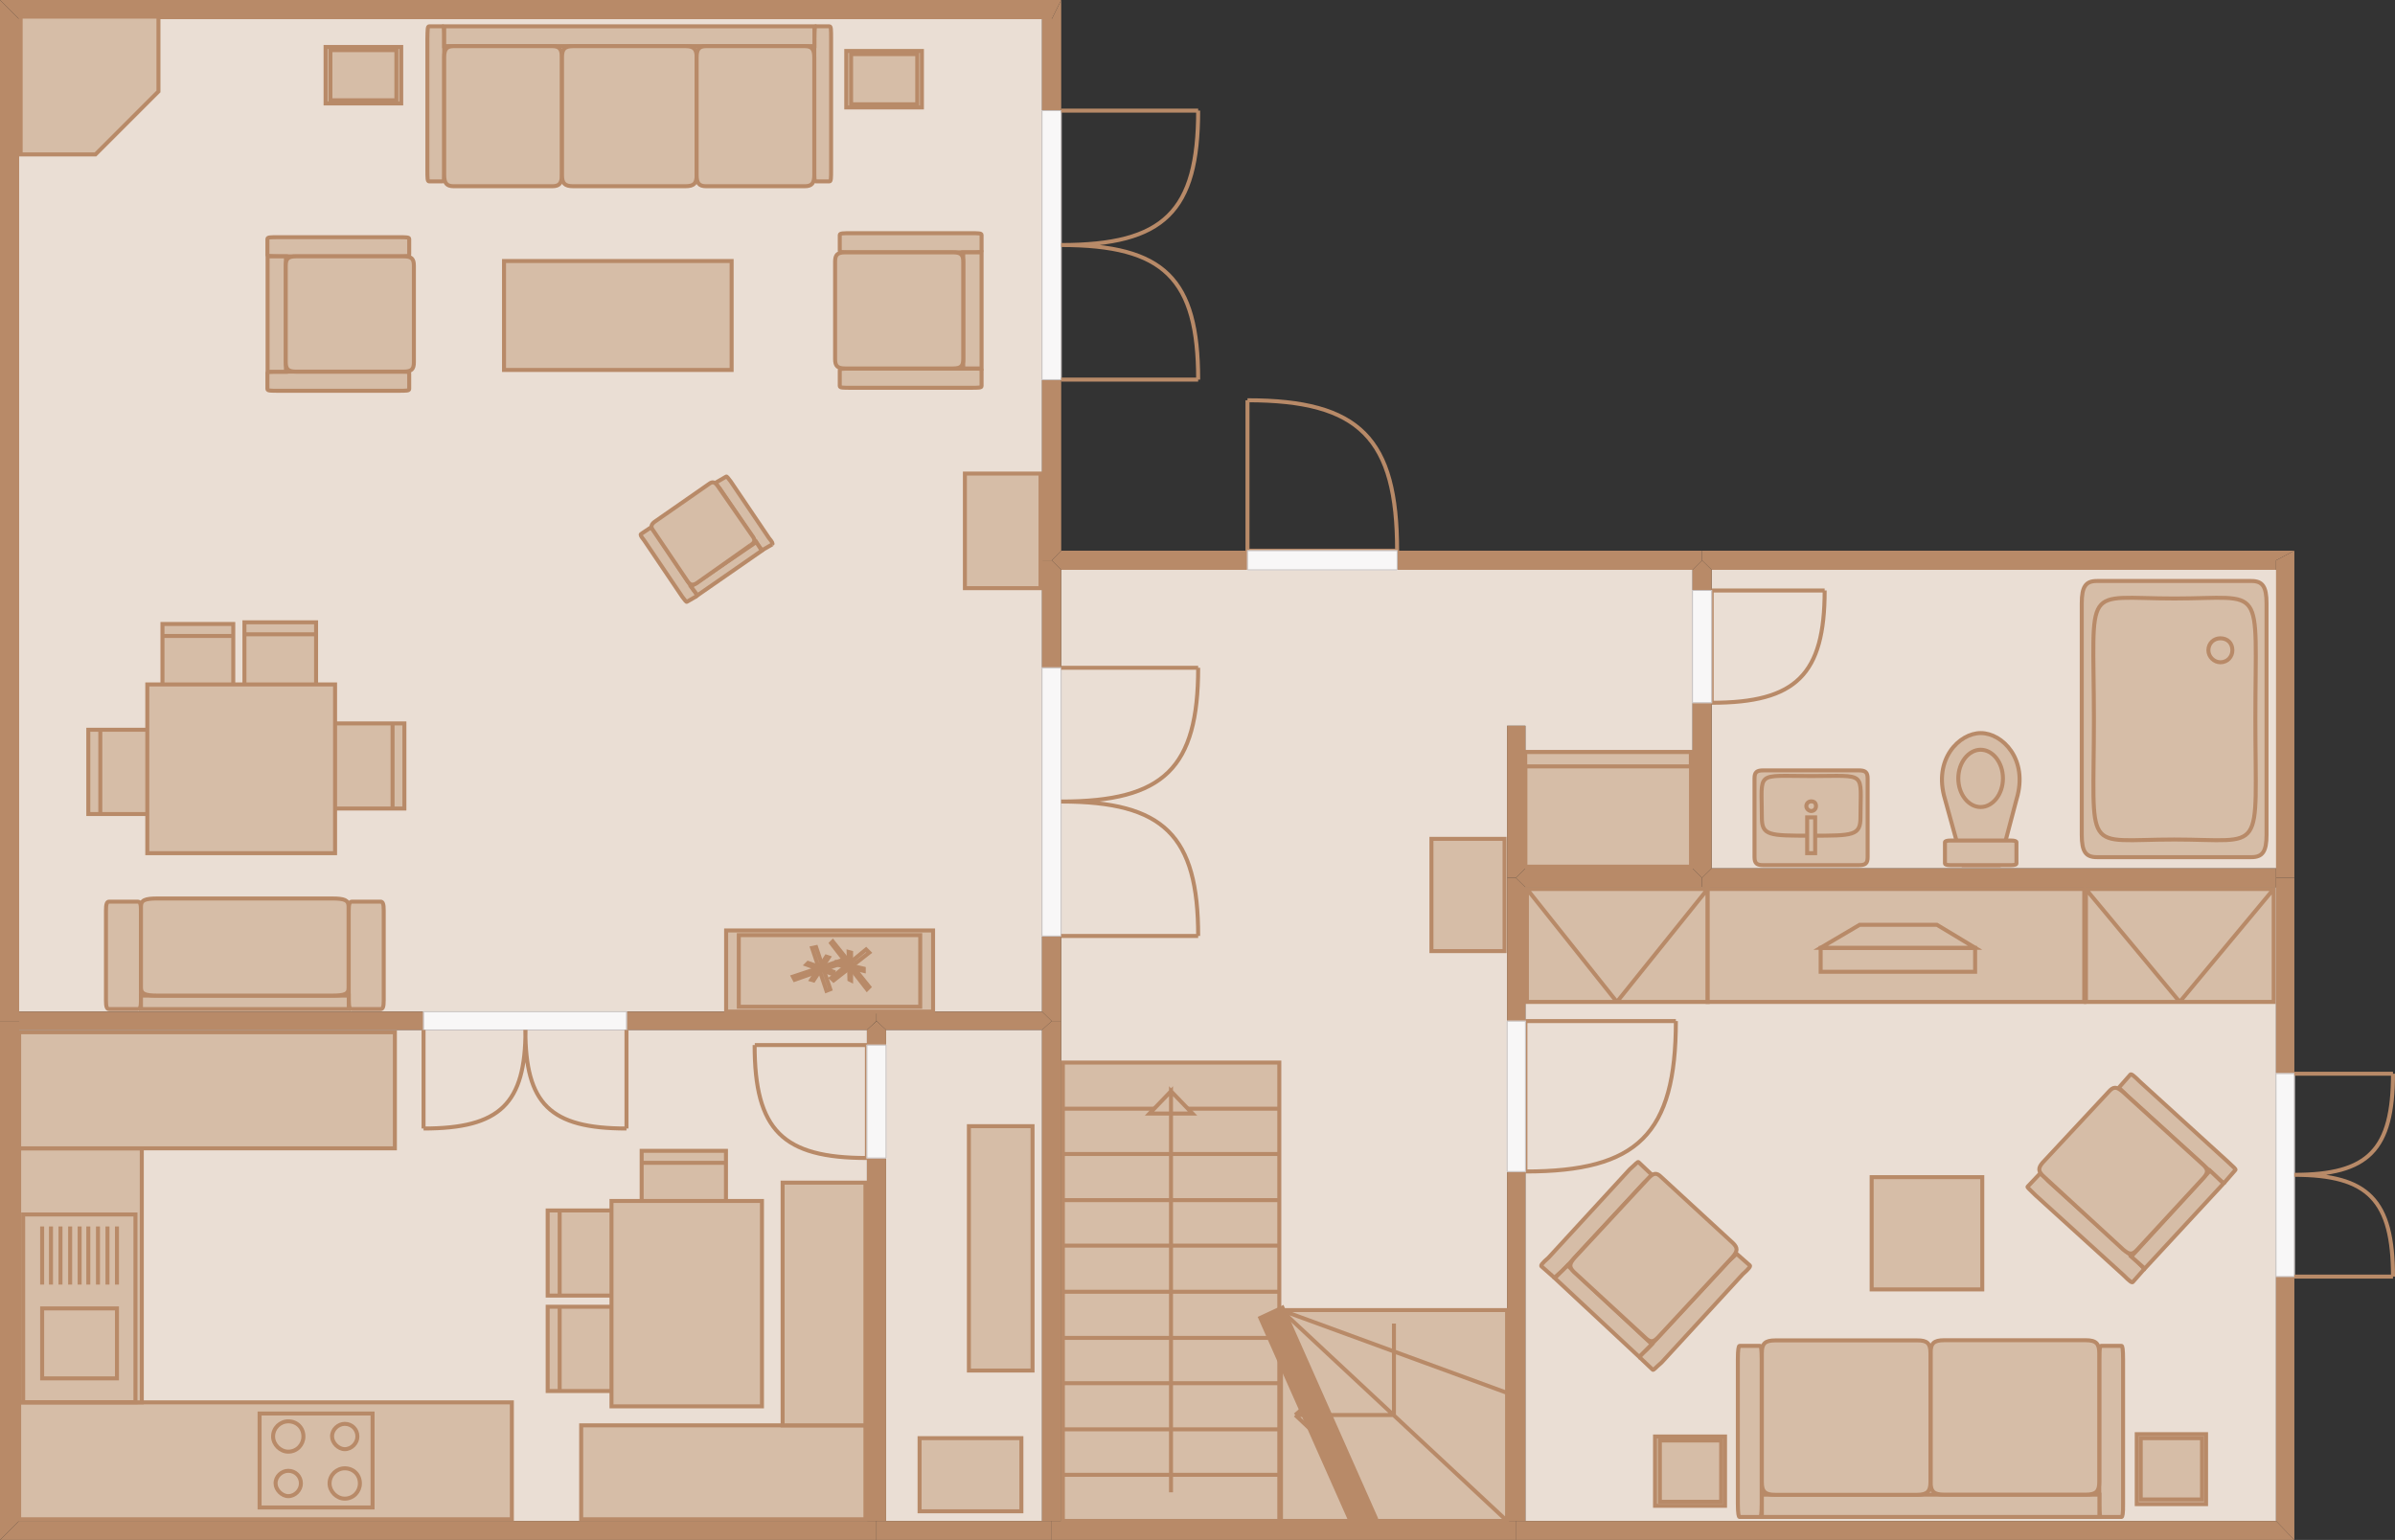 <?xml version="1.0" encoding="utf-8"?>
<!-- Generator: Adobe Illustrator 24.1.0, SVG Export Plug-In . SVG Version: 6.00 Build 0)  -->
<svg version="1.1" id="Ebene_1" xmlns="http://www.w3.org/2000/svg" xmlns:xlink="http://www.w3.org/1999/xlink" x="0px" y="0px"
	 viewBox="0 0 143.74 92.45" style="enable-background:new 0 0 143.74 92.45;" xml:space="preserve">
<rect x="0" y="0" width="143.74" height="92.45" fill="#333333" stroke="none"/>
<style type="text/css">
	.st0{fill:#EADED4;}
	.st1{fill:#B88A68;}
	.st2{fill:#F8F7F7;}
	.st3{fill:none;stroke:#F8F7F7;stroke-width:0.048;stroke-miterlimit:10;}
	.st4{fill:none;stroke:#BDB7B6;stroke-width:0.048;stroke-miterlimit:10;}
	.st5{fill:none;stroke:#B88A68;stroke-width:0.24;stroke-miterlimit:10;}
	.st6{fill:#D6BDA7;}
</style>
<rect x="1.15" y="61.83" class="st0" width="50.88" height="29.48"/>
<polyline class="st0" points="1.15,60.73 1.15,1.15 62.54,1.15 62.54,60.73 52.6,60.73 "/>
<rect x="53.18" y="61.83" class="st0" width="9.36" height="29.48"/>
<polyline class="st0" points="63.69,91.31 63.69,34.21 101.58,34.21 101.58,52.13 91.55,52.13 91.55,43.57 90.45,43.57 90.45,91.31 
	"/>
<polyline class="st0" points="91.55,91.31 91.55,53.27 136.6,53.27 136.6,91.31 "/>
<rect x="102.73" y="34.21" class="st0" width="33.88" height="17.92"/>
<polyline class="st1" points="1.15,91.31 1.15,61.3 0,61.3 0,92.45 "/>
<polygon class="st1" points="1.15,91.31 0,92.45 52.6,92.45 52.6,91.31 "/>
<polygon class="st1" points="136.6,91.31 137.7,92.45 137.7,52.7 136.6,52.7 "/>
<polyline class="st1" points="1.15,1.15 63.12,1.15 63.69,0 0,0 "/>
<polyline class="st1" points="63.12,91.31 63.69,91.31 63.69,61.3 63.12,61.3 62.54,61.83 62.54,91.31 "/>
<polyline class="st1" points="63.12,91.31 63.12,92.45 90.97,92.45 90.97,91.31 63.69,91.31 "/>
<polyline class="st1" points="63.12,33.64 63.69,34.21 101.58,34.21 102.15,33.64 102.15,33.06 63.69,33.06 "/>
<polyline class="st1" points="63.12,33.64 63.69,33.06 63.69,0 63.12,1.15 62.54,1.15 62.54,33.64 "/>
<polyline class="st1" points="1.15,61.3 1.15,61.83 52.03,61.83 52.6,61.3 52.6,60.73 1.15,60.73 "/>
<polyline class="st1" points="1.15,61.3 1.15,1.15 0,0 0,61.3 "/>
<polyline class="st1" points="63.12,61.3 63.69,61.3 63.69,34.21 63.12,33.64 62.54,33.64 62.54,60.73 "/>
<polyline class="st1" points="52.61,91.31 53.18,91.31 53.18,61.83 52.61,61.3 52.03,61.83 52.03,91.31 "/>
<polyline class="st1" points="52.61,91.31 52.61,92.45 63.12,92.45 63.12,91.31 53.18,91.31 "/>
<polyline class="st1" points="52.61,61.3 53.18,61.83 62.54,61.83 63.12,61.3 62.54,60.73 52.61,60.73 "/>
<polyline class="st1" points="90.97,91.31 91.55,91.31 91.55,53.27 90.97,52.7 90.45,52.7 90.45,91.31 "/>
<polyline class="st1" points="90.97,91.31 90.97,92.45 137.7,92.45 136.6,91.31 91.55,91.31 "/>
<polyline class="st1" points="90.97,52.7 91.55,53.27 102.15,53.27 102.15,52.7 101.58,52.13 91.55,52.13 "/>
<polyline class="st1" points="136.6,52.7 137.7,52.7 137.7,33.06 136.6,33.64 136.6,52.13 "/>
<polyline class="st1" points="102.15,52.7 102.73,52.13 102.73,34.21 102.15,33.64 101.58,34.21 101.58,52.13 "/>
<polyline class="st1" points="102.15,33.64 102.73,34.21 136.6,34.21 136.6,33.64 137.7,33.06 102.15,33.06 "/>
<polyline class="st1" points="102.15,52.7 102.15,53.27 136.6,53.27 136.6,52.13 102.73,52.13 "/>
<polyline class="st1" points="90.97,52.7 91.55,52.13 91.55,43.57 90.45,43.57 90.45,52.7 "/>
<rect x="62.54" y="40.09" class="st2" width="1.15" height="16.1"/>
<rect x="62.54" y="40.09" class="st3" width="1.15" height="16.1"/>
<path class="st4" d="M62.54,40.09h1.15 M63.69,56.19h-1.15"/>
<path class="st4" d="M62.54,56.19v-16.1 M63.69,40.09v16.1"/>
<path class="st5" d="M63.69,56.19h8.22 M71.91,56.19c0-6.02-2.05-8.07-8.22-8.07 M63.69,40.09h8.22 M71.91,40.09
	c0,6.02-2.05,8.03-8.22,8.03"/>
<rect x="62.54" y="6.64" class="st2" width="1.15" height="16.15"/>
<rect x="62.54" y="6.64" class="st3" width="1.15" height="16.15"/>
<path class="st4" d="M62.54,6.64h1.15 M63.69,22.79h-1.15"/>
<path class="st4" d="M62.54,22.79V6.64 M63.69,6.64v16.15"/>
<path class="st5" d="M74.87,24.03v9.03h8.98 M74.87,24.03c6.74,0,8.98,2.29,8.98,9.03 M63.69,22.79h8.22 M71.91,22.79
	c0-6.07-2.05-8.08-8.22-8.08 M63.69,6.64h8.22 M71.91,6.64c0,6.07-2.05,8.07-8.22,8.07"/>
<rect x="74.87" y="33.06" class="st2" width="8.98" height="1.15"/>
<rect x="74.87" y="33.06" class="st3" width="8.98" height="1.15"/>
<path class="st4" d="M74.87,34.21v-1.15 M83.85,33.06v1.15"/>
<path class="st4" d="M83.85,34.21h-8.98 M74.87,33.06h8.98"/>
<path class="st5" d="M52.03,69.52v-6.78H45.3 M52.03,69.52c-5.06,0-6.74-1.67-6.74-6.78"/>
<rect x="52.03" y="62.73" class="st2" width="1.15" height="6.79"/>
<rect x="52.03" y="62.74" class="st3" width="1.15" height="6.78"/>
<path class="st4" d="M53.18,62.74h-1.15 M52.03,69.52h1.15"/>
<path class="st4" d="M53.18,69.52v-6.79 M52.03,62.73v6.79"/>
<rect x="25.42" y="60.73" class="st2" width="12.18" height="1.1"/>
<rect x="25.42" y="60.73" class="st3" width="12.18" height="1.1"/>
<path class="st4" d="M37.6,60.73v1.1 M25.42,61.83v-1.1"/>
<path class="st4" d="M25.42,60.73H37.6 M37.6,61.83H25.42"/>
<path class="st5" d="M25.42,61.83v5.92 M25.42,67.75c4.59,0,6.12-1.48,6.12-5.92 M37.6,61.83v5.92 M37.6,67.75
	c-4.59,0-6.07-1.48-6.07-5.92"/>
<rect x="76.88" y="78.65" class="st6" width="13.57" height="12.66"/>
<path class="st5" d="M90.45,91.31H76.88V78.65h13.57V91.31z M76.88,78.65l5.3,12.66 M76.88,78.65l13.57,12.66 M76.88,78.65
	l13.57,4.97 M83.66,79.46v5.49 M83.66,84.95h-5.92 M77.74,84.95l0.86,0.81 M78.6,85.76v-1.58 M78.6,84.19l-0.86,0.76"/>
<rect x="63.79" y="63.79" class="st6" width="13" height="27.52"/>
<path class="st5" d="M63.79,63.79h12.99v27.52H63.79V63.79z M63.79,66.56h12.99 M63.79,69.28h12.99 M63.79,72.05h12.99 M63.79,74.78
	h12.99 M63.79,77.55h12.99 M63.79,80.32h12.99 M63.79,83.04h12.99 M63.79,85.81h12.99 M63.79,88.54h12.99"/>
<polygon class="st6" points="70.28,89.59 70.28,65.51 68.99,66.84 71.57,66.84 70.28,65.51 "/>
<polygon class="st5" points="70.28,89.59 70.28,65.51 68.99,66.85 71.57,66.85 70.28,65.51 "/>
<path class="st6" d="M125.85,34.88h9.27c0.67,0,0.91,0.33,0.91,1.34v13.9c0,1-0.24,1.34-0.91,1.34h-9.27
	c-0.67,0-0.91-0.33-0.91-1.34v-13.9C124.94,35.21,125.18,34.88,125.85,34.88"/>
<path class="st5" d="M125.85,34.88h9.27c0.67,0,0.91,0.33,0.91,1.34v13.9c0,1-0.24,1.34-0.91,1.34h-9.27
	c-0.67,0-0.91-0.33-0.91-1.34v-13.9C124.94,35.21,125.18,34.88,125.85,34.88"/>
<path class="st6" d="M133.26,38.32c0.43,0,0.72,0.29,0.72,0.72c0,0.38-0.29,0.72-0.72,0.72c-0.38,0-0.72-0.33-0.72-0.72
	C132.54,38.61,132.88,38.32,133.26,38.32"/>
<path class="st5" d="M130.49,35.93c5.54,0,4.87-1.05,4.87,7.21c0,8.31,0.67,7.26-4.87,7.26c-5.54,0-4.82,1.05-4.82-7.26
	C125.66,34.88,124.94,35.93,130.49,35.93 M133.26,38.32c0.43,0,0.72,0.29,0.72,0.72c0,0.38-0.29,0.72-0.72,0.72
	c-0.38,0-0.72-0.33-0.72-0.72C132.54,38.61,132.87,38.32,133.26,38.32z"/>
<path class="st6" d="M116.73,47.97l1.1,3.97h2.15l1.05-3.97c0.72-2.39-0.86-3.97-2.15-3.97C117.59,44,116.01,45.58,116.73,47.97"/>
<path class="st5" d="M116.73,47.97l1.1,3.97h2.15l1.05-3.97c0.72-2.39-0.86-3.96-2.15-3.96C117.59,44.01,116.01,45.58,116.73,47.97"
	/>
<path class="st6" d="M120.21,46.73c0,0.96-0.62,1.72-1.34,1.72s-1.34-0.76-1.34-1.72c0-0.96,0.62-1.72,1.34-1.72
	S120.21,45.77,120.21,46.73"/>
<path class="st5" d="M120.21,46.73c0,0.96-0.62,1.72-1.34,1.72c-0.72,0-1.34-0.76-1.34-1.72c0-0.95,0.62-1.72,1.34-1.72
	C119.59,45.01,120.21,45.77,120.21,46.73"/>
<path class="st6" d="M120.69,51.94h-3.63c-0.24,0-0.33-0.05-0.33-0.1v-1.29c0-0.05,0.1-0.1,0.33-0.1h3.63c0.24,0,0.33,0.05,0.33,0.1
	v1.29C121.03,51.89,120.93,51.94,120.69,51.94"/>
<path class="st5" d="M120.69,51.94h-3.63c-0.24,0-0.33-0.05-0.33-0.09v-1.29c0-0.05,0.1-0.1,0.33-0.1h3.63
	c0.24,0,0.33,0.05,0.33,0.1v1.29C121.02,51.89,120.93,51.94,120.69,51.94"/>
<path class="st6" d="M111.57,51.94h-5.73c-0.38,0-0.52-0.1-0.52-0.48v-4.73c0-0.38,0.14-0.48,0.52-0.48h5.73
	c0.38,0,0.53,0.1,0.53,0.48v4.73C112.09,51.84,111.95,51.94,111.57,51.94"/>
<path class="st5" d="M111.56,51.94h-5.73c-0.38,0-0.53-0.1-0.53-0.48v-4.73c0-0.38,0.14-0.48,0.53-0.48h5.73
	c0.38,0,0.53,0.1,0.53,0.48v4.73C112.09,51.84,111.95,51.94,111.56,51.94"/>
<path class="st6" d="M108.7,48.11c0.19,0,0.29,0.1,0.29,0.29c0,0.14-0.1,0.29-0.29,0.29c-0.14,0-0.29-0.14-0.29-0.29
	C108.41,48.21,108.56,48.11,108.7,48.11"/>
<path class="st5" d="M108.7,50.17c-2.53,0-2.96,0-2.96-1.1c0-2.82-0.43-2.48,2.96-2.48c3.39,0,2.96-0.33,2.96,2.48
	C111.66,50.17,111.23,50.17,108.7,50.17 M108.7,48.11c0.19,0,0.29,0.1,0.29,0.29c0,0.14-0.1,0.29-0.29,0.29
	c-0.14,0-0.29-0.14-0.29-0.29C108.41,48.21,108.56,48.11,108.7,48.11z"/>
<rect x="108.46" y="49.07" class="st6" width="0.48" height="2.15"/>
<rect x="108.46" y="49.07" class="st5" width="0.48" height="2.15"/>
<rect x="91.55" y="45.15" class="st6" width="9.94" height="6.88"/>
<rect x="91.55" y="45.15" class="st5" width="9.94" height="6.88"/>
<rect x="91.55" y="45.15" class="st6" width="9.94" height="0.86"/>
<path class="st5" d="M101.48,46.01h-9.94v-0.86h9.94V46.01z M109.51,35.45c0,5.06-1.72,6.74-6.78,6.74 M109.51,35.45h-6.78
	 M102.73,35.45v6.74"/>
<rect x="101.58" y="35.45" class="st2" width="1.15" height="6.74"/>
<rect x="101.58" y="35.45" class="st3" width="1.15" height="6.74"/>
<path class="st4" d="M101.58,35.45h1.15 M102.73,42.19h-1.15"/>
<path class="st4" d="M101.58,42.19v-6.74 M102.73,35.45v6.74"/>
<rect x="1.15" y="84.19" class="st6" width="29.57" height="7.02"/>
<rect x="1.15" y="84.19" class="st5" width="29.57" height="7.02"/>
<rect x="1.15" y="61.97" class="st6" width="22.55" height="6.98"/>
<rect x="1.15" y="61.97" class="st5" width="22.55" height="6.97"/>
<rect x="1.15" y="68.95" class="st6" width="7.36" height="15.24"/>
<rect x="1.15" y="68.95" class="st5" width="7.36" height="15.24"/>
<rect x="1.39" y="72.91" class="st6" width="6.74" height="11.28"/>
<rect x="1.39" y="72.91" class="st5" width="6.74" height="11.27"/>
<rect x="2.53" y="78.55" class="st6" width="4.49" height="4.2"/>
<path class="st5" d="M2.53,78.55h4.49v4.2H2.53V78.55z M2.53,77.12v-3.49 M3.06,77.12v-3.49 M3.63,77.12v-3.49 M4.21,77.12v-3.49
	 M4.78,77.12v-3.49 M5.3,77.12v-3.49 M5.88,77.12v-3.49 M6.45,77.12v-3.49 M7.02,77.12v-3.49"/>
<rect x="15.58" y="84.86" class="st6" width="6.79" height="5.64"/>
<rect x="15.58" y="84.86" class="st5" width="6.78" height="5.64"/>
<path class="st6" d="M17.3,88.3c0.43,0,0.76,0.33,0.76,0.76c0,0.38-0.33,0.77-0.76,0.77c-0.38,0-0.76-0.38-0.76-0.77
	C16.53,88.63,16.91,88.3,17.3,88.3"/>
<path class="st5" d="M17.3,88.3c0.43,0,0.76,0.33,0.76,0.76c0,0.38-0.33,0.76-0.76,0.76c-0.38,0-0.76-0.38-0.76-0.76
	C16.53,88.63,16.91,88.3,17.3,88.3z"/>
<path class="st6" d="M20.69,85.48c0.43,0,0.76,0.33,0.76,0.76c0,0.38-0.33,0.77-0.76,0.77c-0.38,0-0.76-0.38-0.76-0.77
	C19.92,85.81,20.31,85.48,20.69,85.48"/>
<path class="st5" d="M20.69,85.48c0.43,0,0.76,0.33,0.76,0.76c0,0.38-0.33,0.76-0.76,0.76c-0.38,0-0.76-0.38-0.76-0.76
	C19.92,85.81,20.31,85.48,20.69,85.48z"/>
<path class="st6" d="M17.3,85.33c0.53,0,0.91,0.38,0.91,0.91c0,0.48-0.38,0.91-0.91,0.91c-0.48,0-0.91-0.43-0.91-0.91
	C16.39,85.72,16.82,85.33,17.3,85.33"/>
<path class="st5" d="M17.3,85.33c0.52,0,0.91,0.38,0.91,0.91c0,0.48-0.38,0.91-0.91,0.91c-0.48,0-0.91-0.43-0.91-0.91
	C16.39,85.72,16.82,85.33,17.3,85.33z"/>
<path class="st6" d="M20.69,88.15c0.53,0,0.91,0.38,0.91,0.91c0,0.48-0.38,0.91-0.91,0.91c-0.48,0-0.91-0.43-0.91-0.91
	C19.78,88.54,20.21,88.15,20.69,88.15"/>
<path class="st5" d="M20.69,88.15c0.52,0,0.91,0.38,0.91,0.91c0,0.48-0.38,0.91-0.91,0.91c-0.48,0-0.91-0.43-0.91-0.91
	C19.78,88.54,20.21,88.15,20.69,88.15z"/>
<rect x="34.88" y="85.57" class="st6" width="17.06" height="5.64"/>
<rect x="34.88" y="85.57" class="st5" width="17.06" height="5.64"/>
<rect x="46.97" y="71" class="st6" width="4.97" height="14.57"/>
<rect x="46.97" y="71" class="st5" width="4.97" height="14.57"/>
<rect x="32.87" y="78.45" class="st6" width="5.64" height="5.07"/>
<path class="st5" d="M32.87,78.45h5.64v5.06h-5.64V78.45z M33.59,78.45v5.06"/>
<rect x="32.87" y="72.67" class="st6" width="5.64" height="5.11"/>
<path class="st5" d="M32.87,72.67h5.64v5.11h-5.64V72.67z M33.59,72.67v5.11"/>
<rect x="38.51" y="69.09" class="st6" width="5.07" height="5.64"/>
<path class="st5" d="M38.51,69.09h5.06v5.64h-5.06V69.09z M43.57,69.81h-5.06"/>
<rect x="36.7" y="72.1" class="st6" width="9.03" height="12.33"/>
<rect x="36.7" y="72.1" class="st5" width="9.03" height="12.33"/>
<rect x="26.42" y="2.2" class="st6" width="22.7" height="1.19"/>
<rect x="26.42" y="2.2" class="st5" width="22.69" height="1.19"/>
<path class="st6" d="M25.75,1.58h0.81c0.1,0,0.1,0.19,0.1,0.76v7.79c0,0.57,0,0.76-0.1,0.76h-0.81c-0.1,0-0.1-0.19-0.1-0.76V2.34
	C25.66,1.77,25.66,1.58,25.75,1.58"/>
<path class="st5" d="M25.75,1.58h0.81c0.1,0,0.1,0.19,0.1,0.76v7.79c0,0.57,0,0.76-0.1,0.76h-0.81c-0.1,0-0.1-0.19-0.1-0.76V2.34
	C25.66,1.77,25.66,1.58,25.75,1.58"/>
<path class="st6" d="M48.97,1.58h0.81c0.1,0,0.1,0.19,0.1,0.76v7.79c0,0.57,0,0.76-0.1,0.76h-0.81c-0.1,0-0.1-0.19-0.1-0.76V2.34
	C48.88,1.77,48.88,1.58,48.97,1.58"/>
<path class="st5" d="M48.97,1.58h0.81c0.1,0,0.1,0.19,0.1,0.76v7.79c0,0.57,0,0.76-0.1,0.76h-0.81c-0.1,0-0.1-0.19-0.1-0.76V2.34
	C48.88,1.77,48.88,1.58,48.97,1.58"/>
<rect x="26.66" y="1.58" class="st6" width="22.22" height="1.19"/>
<rect x="26.66" y="1.58" class="st5" width="22.22" height="1.19"/>
<path class="st6" d="M26.66,3.44v7.07c0,0.48,0.14,0.67,0.57,0.67h5.92c0.43,0,0.57-0.19,0.57-0.67V3.44c0-0.48-0.14-0.67-0.57-0.67
	h-5.92C26.8,2.77,26.66,2.96,26.66,3.44"/>
<path class="st5" d="M26.66,3.44v7.07c0,0.48,0.14,0.67,0.57,0.67h5.92c0.43,0,0.57-0.19,0.57-0.67V3.44c0-0.48-0.14-0.67-0.57-0.67
	h-5.92C26.8,2.77,26.66,2.96,26.66,3.44"/>
<path class="st6" d="M33.73,10.51V3.44c0-0.48,0.14-0.67,0.67-0.67h6.74c0.53,0,0.67,0.19,0.67,0.67v7.07
	c0,0.48-0.14,0.67-0.67,0.67H34.4C33.88,11.18,33.73,10.99,33.73,10.51"/>
<path class="st5" d="M33.73,10.51V3.44c0-0.48,0.14-0.67,0.67-0.67h6.74c0.52,0,0.67,0.19,0.67,0.67v7.07
	c0,0.48-0.14,0.67-0.67,0.67H34.4C33.88,11.18,33.73,10.99,33.73,10.51"/>
<path class="st6" d="M41.81,3.44v7.07c0,0.48,0.14,0.67,0.57,0.67h5.92c0.43,0,0.57-0.19,0.57-0.67V3.44c0-0.48-0.14-0.67-0.57-0.67
	h-5.92C41.95,2.77,41.81,2.96,41.81,3.44"/>
<path class="st5" d="M41.81,3.44v7.07c0,0.48,0.14,0.67,0.57,0.67h5.92c0.43,0,0.57-0.19,0.57-0.67V3.44c0-0.48-0.14-0.67-0.57-0.67
	h-5.92C41.95,2.77,41.81,2.96,41.81,3.44"/>
<rect x="30.24" y="15.67" class="st6" width="13.66" height="6.55"/>
<rect x="30.25" y="15.67" class="st5" width="13.66" height="6.54"/>
<rect x="16.63" y="14.81" class="st6" width="1.1" height="8.08"/>
<rect x="16.63" y="14.81" class="st5" width="1.1" height="8.07"/>
<path class="st6" d="M16.05,23.36v-0.96c0-0.1,0.19-0.1,0.67-0.1h7.17c0.48,0,0.67,0,0.67,0.1v0.96c0,0.1-0.19,0.1-0.67,0.1h-7.17
	C16.25,23.46,16.05,23.46,16.05,23.36"/>
<path class="st5" d="M16.05,23.36v-0.95c0-0.1,0.19-0.1,0.67-0.1h7.17c0.48,0,0.67,0,0.67,0.1v0.95c0,0.1-0.19,0.1-0.67,0.1h-7.17
	C16.25,23.46,16.05,23.46,16.05,23.36"/>
<path class="st6" d="M16.05,15.29v-0.96c0-0.1,0.19-0.1,0.67-0.1h7.17c0.48,0,0.67,0,0.67,0.1v0.96c0,0.1-0.19,0.1-0.67,0.1h-7.17
	C16.25,15.39,16.05,15.39,16.05,15.29"/>
<path class="st5" d="M16.05,15.29v-0.95c0-0.1,0.19-0.1,0.67-0.1h7.17c0.48,0,0.67,0,0.67,0.1v0.95c0,0.1-0.19,0.1-0.67,0.1h-7.17
	C16.25,15.38,16.05,15.38,16.05,15.29"/>
<rect x="16.05" y="15.39" class="st6" width="1.1" height="6.93"/>
<rect x="16.06" y="15.39" class="st5" width="1.1" height="6.93"/>
<path class="st6" d="M17.15,21.74v-5.78c0-0.43,0.14-0.57,0.62-0.57h6.45c0.48,0,0.62,0.14,0.62,0.57v5.78
	c0,0.43-0.14,0.57-0.62,0.57h-6.45C17.3,22.31,17.15,22.17,17.15,21.74"/>
<path class="st5" d="M17.15,21.74v-5.78c0-0.43,0.14-0.57,0.62-0.57h6.45c0.48,0,0.62,0.14,0.62,0.57v5.78
	c0,0.43-0.14,0.57-0.62,0.57h-6.45C17.3,22.31,17.15,22.17,17.15,21.74"/>
<rect x="57.29" y="14.57" class="st6" width="1.1" height="8.12"/>
<rect x="57.29" y="14.57" class="st5" width="1.1" height="8.12"/>
<path class="st6" d="M58.91,14.1v0.96c0,0.1-0.19,0.1-0.67,0.1h-7.17c-0.48,0-0.67,0-0.67-0.1V14.1c0-0.1,0.19-0.1,0.67-0.1h7.17
	C58.72,14,58.91,14,58.91,14.1"/>
<path class="st5" d="M58.91,14.1v0.95c0,0.1-0.19,0.1-0.67,0.1h-7.17c-0.48,0-0.67,0-0.67-0.1V14.1C50.41,14,50.6,14,51.08,14h7.17
	C58.72,14,58.91,14,58.91,14.1"/>
<path class="st6" d="M58.91,22.22v0.96c0,0.1-0.19,0.1-0.67,0.1h-7.17c-0.48,0-0.67,0-0.67-0.1v-0.96c0-0.1,0.19-0.1,0.67-0.1h7.17
	C58.72,22.12,58.91,22.12,58.91,22.22"/>
<path class="st5" d="M58.91,22.22v0.96c0,0.1-0.19,0.1-0.67,0.1h-7.17c-0.48,0-0.67,0-0.67-0.1v-0.96c0-0.09,0.19-0.09,0.67-0.09
	h7.17C58.72,22.12,58.91,22.12,58.91,22.22"/>
<rect x="57.81" y="15.15" class="st6" width="1.1" height="6.98"/>
<rect x="57.81" y="15.15" class="st5" width="1.1" height="6.97"/>
<path class="st6" d="M57.81,15.72v5.83c0,0.43-0.14,0.57-0.62,0.57h-6.45c-0.48,0-0.62-0.14-0.62-0.57v-5.83
	c0-0.43,0.14-0.57,0.62-0.57h6.45C57.67,15.15,57.81,15.29,57.81,15.72"/>
<path class="st5" d="M57.81,15.72v5.83c0,0.43-0.14,0.57-0.62,0.57h-6.45c-0.48,0-0.62-0.14-0.62-0.57v-5.83
	c0-0.43,0.14-0.57,0.62-0.57h6.45C57.67,15.15,57.81,15.29,57.81,15.72"/>
<rect x="57.91" y="28.43" class="st6" width="4.54" height="6.88"/>
<rect x="57.91" y="28.43" class="st5" width="4.54" height="6.88"/>
<polyline class="st6" points="45.87,32.59 41.33,35.69 41,35.17 45.53,32.06 "/>
<polygon class="st5" points="45.87,32.59 41.33,35.69 41,35.17 45.53,32.06 "/>
<path class="st6" d="M46.35,32.68l-0.57,0.33c-0.05,0.05-0.1-0.05-0.29-0.29l-2.29-3.39C43,29.1,42.95,29,43,28.95l0.57-0.33
	c0.05-0.05,0.1,0.05,0.29,0.29l2.29,3.39C46.35,32.54,46.39,32.63,46.35,32.68"/>
<path class="st5" d="M46.35,32.68l-0.57,0.33c-0.05,0.05-0.1-0.05-0.29-0.29l-2.29-3.39C43,29.1,42.95,29,43,28.95l0.57-0.33
	c0.05-0.05,0.1,0.05,0.29,0.29l2.29,3.39C46.35,32.54,46.39,32.63,46.35,32.68"/>
<path class="st6" d="M41.81,35.79l-0.57,0.33c-0.05,0.05-0.1-0.05-0.29-0.29l-2.29-3.39c-0.19-0.24-0.24-0.33-0.19-0.38l0.57-0.38
	c0.05-0.05,0.1,0.05,0.29,0.29l2.29,3.44C41.81,35.64,41.86,35.74,41.81,35.79"/>
<path class="st5" d="M41.81,35.79l-0.57,0.33c-0.05,0.05-0.1-0.05-0.29-0.29l-2.29-3.39c-0.19-0.24-0.24-0.33-0.19-0.38l0.57-0.38
	c0.05-0.05,0.1,0.05,0.29,0.29l2.29,3.44C41.81,35.64,41.85,35.74,41.81,35.79"/>
<polyline class="st6" points="45.73,33.06 41.86,35.74 41.47,35.21 45.39,32.54 "/>
<polygon class="st5" points="45.72,33.06 41.86,35.74 41.47,35.21 45.39,32.54 "/>
<path class="st6" d="M45.05,32.73l-3.24,2.29c-0.24,0.14-0.38,0.1-0.53-0.1l-2.1-3.11c-0.14-0.19-0.1-0.33,0.1-0.48l3.29-2.29
	c0.19-0.14,0.33-0.1,0.48,0.1l2.15,3.1C45.33,32.44,45.29,32.59,45.05,32.73"/>
<path class="st5" d="M45.04,32.73l-3.24,2.29c-0.24,0.14-0.38,0.09-0.52-0.1l-2.1-3.11c-0.14-0.19-0.09-0.33,0.1-0.48l3.29-2.29
	c0.19-0.14,0.33-0.1,0.48,0.1l2.15,3.1C45.33,32.44,45.28,32.59,45.04,32.73"/>
<rect x="7.41" y="59.34" class="st6" width="14.57" height="0.81"/>
<rect x="7.41" y="59.34" class="st5" width="14.57" height="0.81"/>
<path class="st6" d="M22.84,60.58h-1.72c-0.14,0-0.19-0.14-0.19-0.53v-5.4c0-0.38,0.05-0.52,0.19-0.52h1.72
	c0.14,0,0.19,0.14,0.19,0.52v5.4C23.03,60.44,22.98,60.58,22.84,60.58"/>
<path class="st5" d="M22.84,60.58h-1.72c-0.14,0-0.19-0.14-0.19-0.52v-5.4c0-0.38,0.05-0.53,0.19-0.53h1.72
	c0.14,0,0.19,0.14,0.19,0.53v5.4C23.03,60.44,22.98,60.58,22.84,60.58"/>
<path class="st6" d="M8.27,60.58H6.55c-0.14,0-0.19-0.14-0.19-0.53v-5.4c0-0.38,0.05-0.52,0.19-0.52h1.72
	c0.14,0,0.19,0.14,0.19,0.52v5.4C8.46,60.44,8.41,60.58,8.27,60.58"/>
<path class="st5" d="M8.27,60.58H6.55c-0.14,0-0.19-0.14-0.19-0.52v-5.4c0-0.38,0.05-0.53,0.19-0.53h1.72
	c0.14,0,0.19,0.14,0.19,0.53v5.4C8.46,60.44,8.41,60.58,8.27,60.58"/>
<rect x="8.46" y="59.77" class="st6" width="12.47" height="0.81"/>
<rect x="8.46" y="59.77" class="st5" width="12.47" height="0.81"/>
<path class="st6" d="M19.92,59.77H9.46c-0.76,0-1-0.1-1-0.48v-4.87c0-0.38,0.24-0.48,1-0.48h10.46c0.76,0,1,0.1,1,0.48v4.87
	C20.93,59.68,20.69,59.77,19.92,59.77"/>
<path class="st5" d="M19.92,59.77H9.46c-0.76,0-1-0.1-1-0.48v-4.87c0-0.38,0.24-0.48,1-0.48h10.46c0.76,0,1,0.1,1,0.48v4.87
	C20.93,59.68,20.69,59.77,19.92,59.77"/>
<rect x="18.63" y="43.43" class="st6" width="5.64" height="5.11"/>
<path class="st5" d="M24.27,48.54h-5.64v-5.11h5.64V48.54z M23.56,48.54v-5.11"/>
<rect x="9.75" y="37.46" class="st6" width="4.25" height="5.64"/>
<path class="st5" d="M9.75,37.46H14v5.64H9.75V37.46z M14,38.18H9.75"/>
<rect x="14.67" y="37.36" class="st6" width="4.3" height="5.64"/>
<path class="st5" d="M14.67,37.36h4.3V43h-4.3V37.36z M18.97,38.08h-4.3"/>
<rect x="5.3" y="43.81" class="st6" width="5.69" height="5.07"/>
<path class="st5" d="M5.3,43.81h5.68v5.06H5.3V43.81z M6.02,43.81v5.06"/>
<rect x="8.84" y="41.09" class="st6" width="11.28" height="10.13"/>
<rect x="8.84" y="41.09" class="st5" width="11.27" height="10.13"/>
<polyline class="st6" points="1.24,9.27 1.24,1 9.51,1 9.51,5.49 5.73,9.27 "/>
<polygon class="st5" points="1.24,9.27 1.24,1 9.51,1 9.51,5.49 5.73,9.27 "/>
<rect x="43.58" y="55.85" class="st6" width="12.42" height="4.87"/>
<rect x="43.58" y="55.86" class="st5" width="12.42" height="4.87"/>
<rect x="44.34" y="56.14" class="st6" width="10.89" height="4.3"/>
<rect x="44.34" y="56.14" class="st5" width="10.89" height="4.3"/>
<polyline class="st6" points="48.74,56.91 49.6,59.49 49.83,59.39 48.97,56.86 "/>
<polygon class="st5" points="48.74,56.91 49.6,59.48 49.83,59.39 48.98,56.86 "/>
<polyline class="st6" points="47.59,58.63 50.89,57.53 50.98,57.67 47.68,58.82 "/>
<polygon class="st5" points="47.59,58.63 50.88,57.53 50.98,57.67 47.69,58.82 "/>
<polygon class="st6" points="48.4,57.91 49.98,58.48 50.03,58.34 48.5,57.81 "/>
<polygon class="st5" points="48.4,57.91 48.5,57.81 50.02,58.34 49.98,58.48 "/>
<polyline class="st6" points="48.69,58.82 48.83,58.86 49.74,57.48 49.6,57.43 "/>
<polygon class="st5" points="48.69,58.82 48.83,58.86 49.74,57.48 49.59,57.43 "/>
<polyline class="st6" points="50.03,58.86 52.18,57.19 51.98,57 49.88,58.72 "/>
<polygon class="st5" points="50.03,58.86 52.17,57.19 51.98,57 49.88,58.72 "/>
<polyline class="st6" points="52.03,59.39 49.88,56.62 49.98,56.52 52.18,59.25 "/>
<polygon class="st5" points="52.03,59.39 49.88,56.62 49.98,56.52 52.17,59.25 "/>
<polygon class="st6" points="50.98,58.82 51.08,58.86 51.08,57.19 50.93,57.14 "/>
<polygon class="st5" points="51.08,58.86 50.98,58.81 50.93,57.15 51.08,57.19 "/>
<polygon class="st6" points="50.22,57.91 51.84,58.29 51.84,58.15 50.22,57.77 "/>
<polygon class="st5" points="51.84,58.29 51.84,58.15 50.22,57.77 50.22,57.91 "/>
<rect x="19.54" y="2.82" class="st6" width="4.54" height="3.39"/>
<rect x="19.54" y="2.82" class="st5" width="4.54" height="3.39"/>
<rect x="19.83" y="3.01" class="st6" width="3.97" height="3.01"/>
<rect x="19.83" y="3.01" class="st5" width="3.96" height="3.01"/>
<rect x="50.79" y="3.06" class="st6" width="4.54" height="3.39"/>
<rect x="50.79" y="3.06" class="st5" width="4.54" height="3.39"/>
<rect x="51.08" y="3.25" class="st6" width="3.97" height="3.01"/>
<path class="st5" d="M51.08,3.25h3.97v3.01h-3.97V3.25z M100.58,61.3c0,6.79-2.29,9.03-9.03,9.03 M100.58,61.3h-9.03 M91.55,61.3
	v9.03"/>
<rect x="90.45" y="61.3" class="st2" width="1.1" height="9.03"/>
<rect x="90.45" y="61.3" class="st3" width="1.1" height="9.03"/>
<path class="st4" d="M90.45,61.3h1.1 M91.55,70.33h-1.1"/>
<path class="st4" d="M90.45,70.33V61.3 M91.55,61.3v9.03"/>
<rect x="105.74" y="89.06" class="st6" width="20.26" height="1.34"/>
<rect x="105.74" y="89.06" class="st5" width="20.26" height="1.34"/>
<path class="st6" d="M127.33,91.07h-1.24c-0.05,0-0.1-0.19-0.1-0.81v-8.65c0-0.62,0.05-0.81,0.1-0.81h1.24c0.05,0,0.1,0.19,0.1,0.81
	v8.65C127.43,90.88,127.38,91.07,127.33,91.07"/>
<path class="st5" d="M127.33,91.07h-1.24c-0.05,0-0.1-0.19-0.1-0.81v-8.65c0-0.62,0.05-0.81,0.1-0.81h1.24
	c0.05,0,0.09,0.19,0.09,0.81v8.65C127.43,90.88,127.38,91.07,127.33,91.07"/>
<path class="st6" d="M105.64,91.07h-1.24c-0.05,0-0.1-0.19-0.1-0.81v-8.65c0-0.62,0.05-0.81,0.1-0.81h1.24c0.05,0,0.1,0.19,0.1,0.81
	v8.65C105.74,90.88,105.69,91.07,105.64,91.07"/>
<path class="st5" d="M105.64,91.07h-1.24c-0.05,0-0.1-0.19-0.1-0.81v-8.65c0-0.62,0.05-0.81,0.1-0.81h1.24
	c0.05,0,0.09,0.19,0.09,0.81v8.65C105.73,90.88,105.69,91.07,105.64,91.07"/>
<rect x="105.74" y="89.73" class="st6" width="20.26" height="1.34"/>
<rect x="105.74" y="89.73" class="st5" width="20.26" height="1.34"/>
<path class="st6" d="M125.99,88.97v-7.74c0-0.57-0.19-0.76-0.81-0.76h-8.51c-0.62,0-0.81,0.19-0.81,0.76v7.74
	c0,0.57,0.19,0.76,0.81,0.76h8.51C125.8,89.73,125.99,89.54,125.99,88.97"/>
<path class="st5" d="M125.99,88.97v-7.74c0-0.57-0.19-0.77-0.81-0.77h-8.5c-0.62,0-0.81,0.19-0.81,0.77v7.74
	c0,0.57,0.19,0.76,0.81,0.76h8.5C125.8,89.73,125.99,89.54,125.99,88.97"/>
<path class="st6" d="M115.87,81.23v7.74c0,0.57-0.19,0.76-0.81,0.76h-8.51c-0.62,0-0.81-0.19-0.81-0.76v-7.74
	c0-0.57,0.19-0.76,0.81-0.76h8.51C115.67,80.46,115.87,80.65,115.87,81.23"/>
<path class="st5" d="M115.86,81.23v7.74c0,0.57-0.19,0.77-0.81,0.77h-8.5c-0.62,0-0.81-0.19-0.81-0.77v-7.74
	c0-0.57,0.19-0.76,0.81-0.76h8.5C115.67,80.46,115.86,80.65,115.86,81.23"/>
<rect x="125.18" y="53.37" class="st6" width="11.28" height="6.79"/>
<path class="st5" d="M136.46,60.15h-11.27v-6.78h11.27V60.15z M125.18,53.37l5.64,6.78 M130.82,60.15l5.64-6.78"/>
<rect x="91.64" y="53.37" class="st6" width="10.85" height="6.79"/>
<path class="st5" d="M102.49,60.15H91.64v-6.78h10.85V60.15z M91.64,53.37l5.4,6.78 M97.04,60.15l5.45-6.78"/>
<rect x="102.49" y="53.37" class="st6" width="22.6" height="6.79"/>
<rect x="102.49" y="53.37" class="st5" width="22.6" height="6.78"/>
<rect x="109.27" y="56.91" class="st6" width="9.27" height="1.43"/>
<rect x="109.27" y="56.91" class="st5" width="9.27" height="1.43"/>
<polyline class="st6" points="109.27,56.91 118.54,56.91 116.25,55.52 111.61,55.52 "/>
<polygon class="st5" points="109.27,56.9 118.54,56.9 116.25,55.52 111.61,55.52 "/>
<polyline class="st6" points="133.4,70.24 127.95,76.21 127.14,75.49 132.59,69.52 "/>
<polygon class="st5" points="133.4,70.24 127.95,76.21 127.14,75.49 132.59,69.52 "/>
<path class="st6" d="M134.16,70.24L133.5,71c-0.05,0.05-0.19-0.05-0.57-0.43l-5.26-4.78c-0.38-0.38-0.53-0.48-0.48-0.53l0.67-0.76
	c0.05-0.05,0.19,0.05,0.57,0.43l5.26,4.78C134.07,70.09,134.21,70.19,134.16,70.24"/>
<path class="st5" d="M134.16,70.24L133.5,71c-0.05,0.05-0.19-0.05-0.57-0.43l-5.26-4.78c-0.38-0.38-0.52-0.48-0.48-0.52l0.67-0.76
	c0.05-0.05,0.19,0.05,0.57,0.43l5.25,4.78C134.07,70.09,134.21,70.19,134.16,70.24"/>
<path class="st6" d="M128.67,76.21L128,76.97c-0.05,0.05-0.19-0.05-0.57-0.43l-5.26-4.78c-0.38-0.38-0.53-0.48-0.48-0.53l0.72-0.76
	c0.05-0.05,0.19,0.05,0.52,0.43l5.3,4.78C128.57,76.07,128.72,76.16,128.67,76.21"/>
<path class="st5" d="M128.67,76.21L128,76.97c-0.05,0.05-0.19-0.05-0.57-0.43l-5.26-4.78c-0.38-0.38-0.52-0.48-0.48-0.52l0.72-0.76
	c0.05-0.05,0.19,0.05,0.53,0.43l5.3,4.78C128.57,76.06,128.72,76.16,128.67,76.21"/>
<polyline class="st6" points="133.45,71.05 128.72,76.16 127.91,75.44 132.64,70.28 "/>
<polygon class="st5" points="133.45,71.05 128.72,76.16 127.91,75.44 132.64,70.28 "/>
<path class="st6" d="M132.25,70.71l-3.97,4.3c-0.29,0.33-0.48,0.33-0.86,0l-4.73-4.35c-0.38-0.33-0.38-0.53-0.1-0.86l3.96-4.25
	c0.29-0.34,0.48-0.34,0.86,0l4.73,4.3C132.54,70.19,132.54,70.38,132.25,70.71"/>
<path class="st5" d="M132.25,70.71l-3.97,4.3c-0.29,0.33-0.48,0.33-0.86,0l-4.73-4.35c-0.38-0.33-0.38-0.53-0.1-0.86l3.96-4.25
	c0.29-0.33,0.48-0.33,0.86,0l4.73,4.3C132.54,70.19,132.54,70.38,132.25,70.71"/>
<polyline class="st6" points="99.19,81.46 93.27,75.97 94.03,75.16 99.96,80.65 "/>
<polygon class="st5" points="99.19,81.46 93.27,75.97 94.03,75.16 99.95,80.65 "/>
<path class="st6" d="M99.19,82.23l-0.76-0.72c-0.05-0.05,0.05-0.19,0.43-0.52l4.87-5.26c0.38-0.33,0.48-0.48,0.53-0.43l0.76,0.67
	c0.05,0.05-0.05,0.19-0.43,0.52l-4.87,5.3C99.33,82.13,99.24,82.28,99.19,82.23"/>
<path class="st5" d="M99.19,82.23l-0.76-0.72c-0.05-0.05,0.05-0.19,0.43-0.52l4.87-5.26c0.38-0.33,0.48-0.48,0.53-0.43l0.76,0.67
	c0.05,0.05-0.05,0.19-0.43,0.53l-4.87,5.3C99.33,82.13,99.24,82.28,99.19,82.23"/>
<path class="st6" d="M93.27,76.69l-0.77-0.67c-0.05-0.05,0.05-0.19,0.43-0.52l4.87-5.3c0.38-0.33,0.48-0.48,0.53-0.43l0.76,0.72
	c0.05,0.05-0.05,0.19-0.43,0.53l-4.87,5.26C93.41,76.59,93.31,76.73,93.27,76.69"/>
<path class="st5" d="M93.27,76.69l-0.76-0.67c-0.05-0.05,0.05-0.19,0.43-0.52l4.87-5.3c0.38-0.33,0.48-0.48,0.53-0.43l0.76,0.72
	c0.05,0.05-0.05,0.19-0.43,0.52l-4.87,5.26C93.41,76.59,93.31,76.73,93.27,76.69"/>
<polyline class="st6" points="98.38,81.46 93.31,76.73 94.08,75.97 99.14,80.7 "/>
<polygon class="st5" points="98.38,81.46 93.31,76.73 94.08,75.97 99.14,80.7 "/>
<path class="st6" d="M98.76,80.32l-4.3-3.97c-0.29-0.29-0.29-0.48,0.05-0.86l4.39-4.73c0.34-0.38,0.53-0.38,0.81-0.09l4.3,3.96
	c0.29,0.29,0.29,0.48-0.05,0.86l-4.4,4.73C99.24,80.6,99.05,80.6,98.76,80.32"/>
<path class="st5" d="M98.76,80.32l-4.3-3.96c-0.29-0.29-0.29-0.48,0.05-0.86l4.39-4.73c0.34-0.38,0.53-0.38,0.81-0.1l4.3,3.96
	c0.29,0.29,0.29,0.48-0.05,0.86l-4.39,4.73C99.24,80.6,99.05,80.6,98.76,80.32"/>
<rect x="112.33" y="70.67" class="st6" width="6.64" height="6.74"/>
<rect x="112.33" y="70.67" class="st5" width="6.64" height="6.74"/>
<rect x="128.24" y="86.1" class="st6" width="4.16" height="4.2"/>
<rect x="128.24" y="86.1" class="st5" width="4.16" height="4.2"/>
<rect x="128.48" y="86.34" class="st6" width="3.68" height="3.68"/>
<rect x="128.48" y="86.34" class="st5" width="3.68" height="3.68"/>
<rect x="99.33" y="86.24" class="st6" width="4.2" height="4.16"/>
<rect x="99.33" y="86.24" class="st5" width="4.2" height="4.16"/>
<rect x="99.62" y="86.48" class="st6" width="3.68" height="3.68"/>
<rect x="99.62" y="86.48" class="st5" width="3.68" height="3.68"/>
<rect x="136.6" y="64.46" class="st2" width="1.1" height="12.18"/>
<rect x="136.6" y="64.45" class="st3" width="1.1" height="12.18"/>
<path class="st4" d="M136.6,64.45h1.1 M137.7,76.64h-1.1"/>
<path class="st4" d="M136.6,76.64V64.45 M137.7,64.45v12.18"/>
<path class="st5" d="M137.7,76.64h5.92 M143.62,76.64c0-4.59-1.48-6.11-5.92-6.11 M137.7,64.46h5.92 M143.62,64.46
	c0,4.59-1.48,6.07-5.92,6.07"/>
<polyline class="st1" points="75.64,79.12 76.97,78.5 82.56,91.12 81.23,91.69 "/>
<polygon class="st5" points="75.64,79.12 76.97,78.5 82.56,91.11 81.22,91.69 "/>
<rect x="85.91" y="50.36" class="st6" width="4.4" height="6.74"/>
<rect x="85.91" y="50.36" class="st5" width="4.39" height="6.74"/>
<rect x="58.15" y="67.61" class="st6" width="3.82" height="14.67"/>
<rect x="58.15" y="67.61" class="st5" width="3.82" height="14.67"/>
<rect x="55.19" y="86.34" class="st6" width="6.12" height="4.4"/>
<rect x="55.19" y="86.34" class="st5" width="6.11" height="4.39"/>
</svg>
